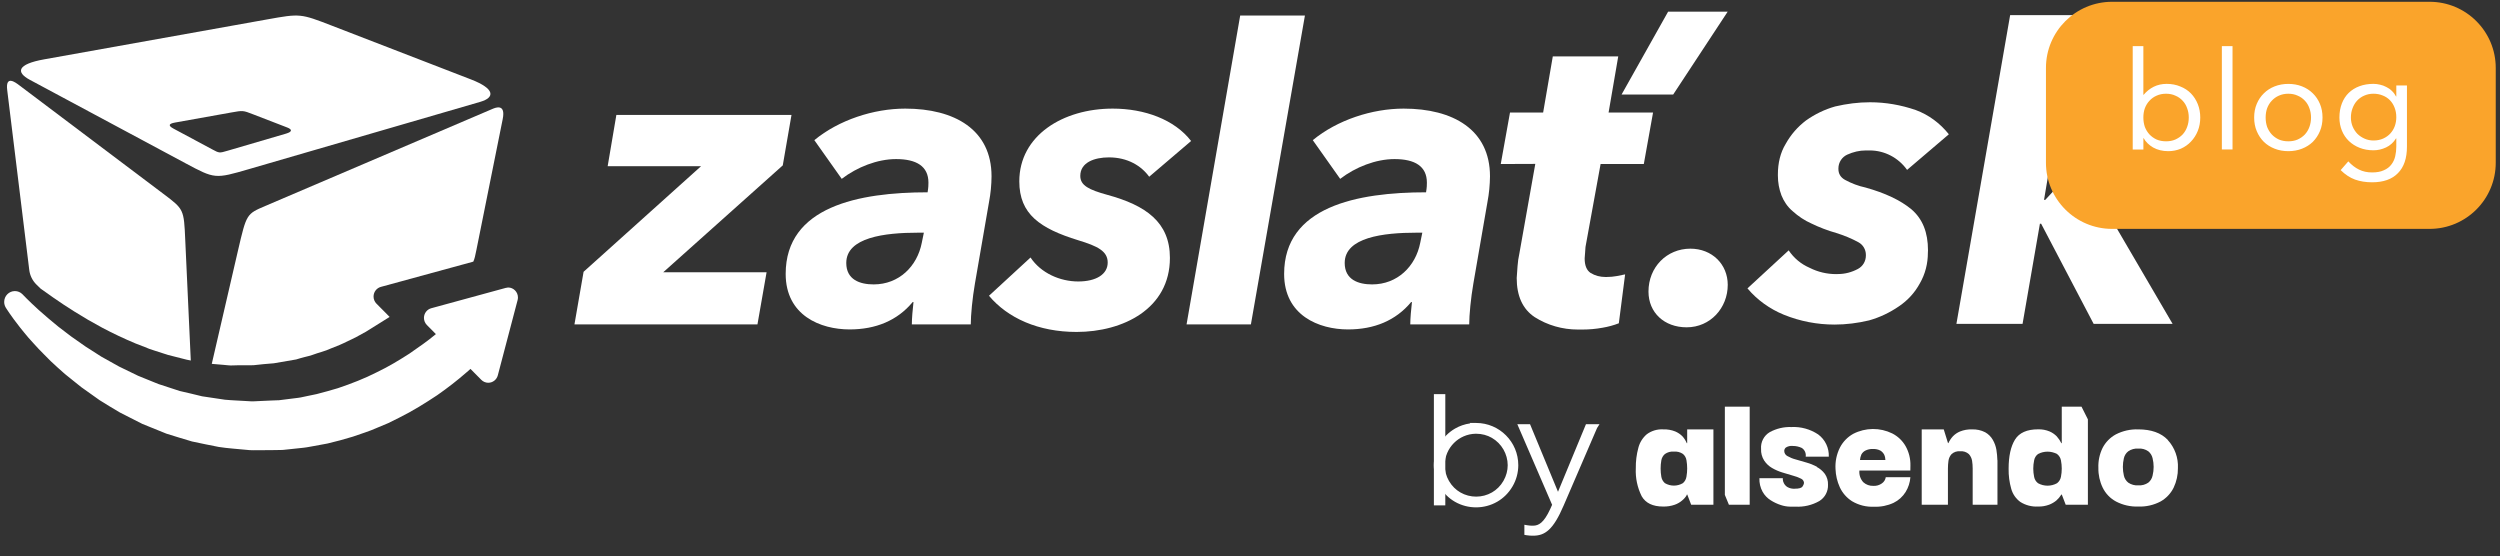 <?xml version="1.0" encoding="utf-8"?>
<!-- Generator: Adobe Illustrator 27.0.1, SVG Export Plug-In . SVG Version: 6.00 Build 0)  -->
<svg version="1.1" id="Layer_1" xmlns="http://www.w3.org/2000/svg" xmlns:xlink="http://www.w3.org/1999/xlink" x="0px" y="0px"
	 viewBox="0 0 1133.86 252.28" style="enable-background:new 0 0 1133.86 252.28;" xml:space="preserve">
<rect x="0" y="0" width="1133.86" height="252.28" fill="#333333" stroke="none"/>
<style type="text/css">
	.st0{fill:#FFFFFF;}
	.st1{fill-rule:evenodd;clip-rule:evenodd;fill:#FFFFFF;}
	.st2{clip-path:url(#SVGID_00000016755654350403519400000008855723559072207236_);}
	.st3{fill:#FAA42B;}
</style>
<g>
	<g>
		<g>
			<polygon class="st0" points="260.54,147.12 264.68,123.27 317.95,75.39 275.6,75.39 279.55,52.12 358.98,52.12 355.02,75.01 
				300.82,123.47 347.68,123.47 343.54,147.12 			"/>
			<g>
				<path class="st0" d="M416.38,105.53c-15.06,0-32.56,2.1-32.56,13.73c0,7.63,6.21,9.73,12.42,9.73c11.48,0,19.76-8.2,21.83-18.88
					l0.94-4.58H416.38z M448.57,91.61l-6.4,37.01c-1.13,6.49-1.88,14.31-1.88,18.5h-26.73c0-2.67,0.38-6.87,0.75-10.11h-0.38
					c-6.96,8.39-16.75,12.4-28.61,12.4c-13.18,0-28.98-6.3-28.98-25.18c0-30.52,33.12-37.01,64.37-37.01
					c0.38-2.29,0.38-3.43,0.38-4.39c0-7.44-5.46-10.68-14.68-10.68c-8.47,0-17.69,3.63-24.65,8.97l-12.42-17.55
					c11.1-9.16,26.91-14.31,41.22-14.31c22.4,0,39.15,9.54,39.15,30.71C449.68,83.87,449.3,87.78,448.57,91.61
					C448.57,91.61,448.57,91.61,448.57,91.61z M448.57,91.61L448.57,91.61L448.57,91.61z"/>
			</g>
			<path class="st0" d="M467.39,116.79c4.7,7.06,13.36,10.87,21.64,10.87c8.09,0,13.36-3.24,13.36-8.58
				c0-5.15-4.52-7.44-13.36-10.11c-17.32-5.34-26.73-11.83-26.73-26.71c0-20.79,19.76-33,42.35-33c14.49,0,28.04,4.96,35.57,14.69
				l-19.01,16.21c-3.57-4.96-9.79-8.78-18.26-8.78c-6.59,0-12.99,2.29-12.99,8.39c0,4.39,3.95,6.3,12.23,8.59
				c17.5,4.77,28.42,12.4,28.42,28.61c0,23.08-21.27,33.58-42.35,33.58c-17.32,0-31.24-6.3-39.71-16.41
				C448.57,134.15,467.39,116.79,467.39,116.79z"/>
			<path class="st0" d="M811.2,113.49c2.44,3.61,5.62,6.27,9.56,7.98c3.75,1.9,7.87,2.85,12,2.85c0.37-0.03,0.64-0.03,0.91-0.03
				c3.08,0,6.16-0.81,8.97-2.31c2.28-1.22,3.62-3.53,3.62-6.11v-0.14v-0.14c0-2.44-1.34-4.61-3.35-5.7
				c-3.21-1.76-6.56-3.12-10.04-4.21c-3.88-1.09-7.77-2.58-11.38-4.34c-3.08-1.36-5.89-3.26-8.44-5.56
				c-2.28-1.9-4.02-4.48-5.09-7.19c-1.07-2.85-1.61-5.84-1.61-8.96c0-0.14,0-0.41,0-0.54c0-5.13,1.12-9.88,3.56-13.87
				c2.33-4.18,5.41-7.71,9.16-10.56c4.02-2.85,8.44-5.02,13.26-6.38c5.22-1.22,10.45-1.9,15.8-1.9c7.1,0,14.06,1.22,20.76,3.53
				c5.89,2.17,10.98,5.97,15,10.99l-18.94,16.15c-3.96-5.56-10.26-8.82-16.95-8.82c-0.4,0-0.8,0-1.2,0c-0.27,0-0.4,0-0.54,0
				c-2.95,0-5.76,0.68-8.44,1.9c-2.41,1.09-4.02,3.53-4.02,6.24c0,0.14,0,0.14,0,0.27c0,2.09,0.94,3.8,3,4.94
				c2.89,1.58,6.11,2.8,9.32,3.48c8.81,2.47,15.75,5.7,20.81,9.88c5.06,4.37,7.5,10.45,7.5,18.62c-0.05,0.41-0.05,0.81-0.05,1.08
				c0,4.89-1.2,9.64-3.62,13.84c-2.28,4.21-5.49,7.74-9.51,10.45c-4.15,2.85-8.7,5.02-13.53,6.38c-5.09,1.22-10.45,1.9-15.67,1.9
				c-7.9,0-15.67-1.49-23.03-4.48c-6.29-2.58-12.05-6.65-16.47-11.94l18.75-17.29L811.2,113.49L811.2,113.49z"/>
			<polygon class="st0" points="949.56,146.89 925.75,101.47 925.19,101.47 917.32,146.89 887.32,146.89 911.69,6.85 941.12,6.85 
				927.06,90.64 927.63,90.64 963.06,52.26 1000.93,52.26 955.94,96.53 985.37,146.89 			"/>
			<g>
				<path class="st0" d="M642.44,105.53c-15.06,0-32.56,2.1-32.56,13.73c0,7.63,6.21,9.73,12.43,9.73c11.48,0,19.76-8.2,21.83-18.88
					l0.94-4.58H642.44z M674.63,91.61l-6.4,37.01c-1.13,6.49-1.88,14.31-1.88,18.5h-26.73c0-2.67,0.38-6.87,0.76-10.11H640
					c-6.96,8.39-16.75,12.4-28.61,12.4c-13.18,0-28.98-6.3-28.98-25.18c0-30.52,33.12-37.01,64.37-37.01
					c0.38-2.29,0.38-3.43,0.38-4.39c0-7.44-5.46-10.68-14.68-10.68c-8.47,0-17.69,3.63-24.65,8.97l-12.42-17.55
					c11.11-9.16,26.92-14.31,41.22-14.31c22.4,0,39.15,9.54,39.15,30.71C675.74,83.87,675.36,87.78,674.63,91.61L674.63,91.61
					L674.63,91.61z M674.63,91.61L674.63,91.61L674.63,91.61z"/>
			</g>
			<polygon class="st0" points="766.47,42.88 735.45,42.88 756.57,5.28 783.59,5.28 758.86,42.88 			"/>
			<path class="st0" d="M680.66,74.39l4.19-23.34l15.03,0l4.38-25.46h29.68l-4.38,25.46l20.17,0l-4.19,23.34h-19.6l-6.85,37.61
				l-0.19,2.7l-0.19,2.51c0,3.28,0.95,5.4,2.66,6.56c2.09,1.29,4.4,1.85,6.71,1.85c0.27,0,0.41,0,0.68,0c1.5,0,2.99-0.14,4.49-0.41
				l3.81-0.77l-2.85,22.18c-2.31,0.91-4.89,1.6-7.34,2.01c-2.99,0.55-6.12,0.83-9.11,0.83c-0.14,0-0.14,0-0.27,0
				c-0.54,0-1.22,0-1.9,0c-6.93,0-13.73-1.93-19.57-5.65c-5.46-3.64-8.13-9.62-8.13-17.71l0.38-5.4c0.14-1.96,0.41-3.88,0.82-5.68
				l7.23-40.69C696.31,74.3,680.66,74.39,680.66,74.39z"/>
			<path class="st0" d="M764.97,148.45c-10.16,0-17.31-6.68-17.31-16.22c0-11.06,8.28-19.45,19.01-19.45
				c9.79,0,16.94,7.06,16.94,16.4C783.61,139.68,775.71,148.45,764.97,148.45z"/>
			<g>
				<path class="st0" d="M79.4,55.58l25.53-4.57c5.27-0.94,5.27-0.94,9.84,0.83l15.51,5.99c2.28,0.88,2.35,1.92-0.54,2.77
					l-26.5,7.76c-3.77,1.11-3.77,1.11-6.92-0.58l-17.67-9.47C76.2,56.99,76.45,56.11,79.4,55.58C79.4,55.58,79.4,55.58,79.4,55.58z
					 M13.53,36.2l70.5,37.79c13.45,7.2,13.45,7.2,28.92,2.7L217.8,46.2c6.77-1.97,6.74-5.95-4.17-10.17l-63.06-24.37
					c-14.36-5.55-14.36-5.55-29.49-2.84L20.07,26.91C7.68,29.12,7.17,32.79,13.53,36.2C13.53,36.2,13.53,36.2,13.53,36.2z
					 M13.53,36.2L13.53,36.2L13.53,36.2z"/>
			</g>
			<path class="st0" d="M107.98,113.45l-11.93,51.57c0.17,0.01,0.33,0.05,0.5,0.05l4.61,0.39c1.54,0.09,3.05,0.41,4.61,0.27
				c3.1-0.15,6.16,0.02,9.23-0.09c3.08-0.38,6.14-0.62,9.19-0.87l10.14-1.74c1.24-0.4,2.46-0.73,3.69-1.05l1.83-0.46
				c0.58-0.11,1.25-0.32,1.97-0.59c2.77-1.05,5.62-1.63,8.24-2.88l3.97-1.59c1.32-0.51,2.56-1.21,3.83-1.79
				c1.25-0.62,2.52-1.14,3.72-1.81l3.57-1.96c0.11-0.07,0.23-0.09,0.23-0.09l8.71-5.43l2.62-1.64l-5.98-6.03
				c-0.84-0.85-1.31-2-1.31-3.21c0-2.05,1.36-3.84,3.31-4.38l41.93-11.45c0.58-1.21,0.9-2.76,1.41-5.3l11.93-59.36
				c1.45-7.2-3.32-5.17-4.66-4.6L120.31,93.42C111.8,97.05,111.8,97.05,107.98,113.45z"/>
			<path class="st0" d="M13.27,122.44c0.31,2.53,1.47,4.87,3.28,6.64l1.89,1.84c1.36,0.96,3.25,2.31,5.67,4.01
				c3.1,2.18,6.36,4.31,9.57,6.33c4.12,2.6,8.36,5.06,12.64,7.35c4.94,2.62,10.03,5.02,15.17,7.17l4.12,1.59
				c1.35,0.6,2.76,1.13,4.19,1.55l4.31,1.39c1.43,0.49,2.88,0.95,4.38,1.25l4.44,1.13c1.19,0.32,2.38,0.61,3.6,0.82l-2.51-54.59
				c-0.61-14-0.61-14-9.86-20.96L8.61,38.58c-1.6-1.21-6.19-4.66-5.34,2.29C3.27,40.87,13.27,122.44,13.27,122.44z"/>
			<g>
				<path class="st1" d="M229.28,130.6l-33.69,9.2c-1.95,0.53-3.31,2.33-3.31,4.38c0,1.21,0.48,2.36,1.31,3.21l4.11,4.15l-0.15,0.11
					c-3.34,2.81-7.37,5.63-11.77,8.67c-4.49,2.88-9.42,5.92-14.91,8.53c-5.43,2.77-11.38,5.11-17.63,7.21
					c-3.13,1-6.42,1.8-9.64,2.68l-4.76,0.99l-2.39,0.51c-0.79,0.18-1.83,0.25-2.74,0.38l-5.65,0.71l-1.42,0.18l-0.21,0.02l-0.07,0
					l-0.66,0.02l-2.62,0.1l-5.26,0.24c-1.76,0.08-3.52,0.24-5.27,0.05c-3.5-0.24-7.03-0.32-10.52-0.65l-10.38-1.55
					c-3.38-0.85-6.76-1.63-10.11-2.4l-9.7-3.17l-9.21-3.74l-8.63-4.19l-7.99-4.46l-7.24-4.63l-6.51-4.57l-5.73-4.37
					c-3.02-2.44-6.06-5.04-8.95-7.61c-2.42-2.18-4.25-3.99-5.44-5.16c-0.61-0.57-1.09-1.1-1.42-1.44l-0.49-0.51l-0.01-0.01
					c-0.92-0.94-2.16-1.46-3.45-1.46c-2.68,0-4.86,2.2-4.86,4.92c0,0.93,0.26,1.83,0.74,2.62l0.39,0.6c0.25,0.4,0.61,0.98,1.19,1.79
					c1.1,1.65,2.76,3.87,4.93,6.65c1.12,1.35,2.31,2.92,3.71,4.52c1.43,1.56,2.94,3.31,4.63,5.09c1.73,1.74,3.53,3.64,5.51,5.58
					c2.03,1.87,4.14,3.87,6.45,5.85l7.4,5.94l8.31,5.91c2.99,1.87,6.2,3.84,9.26,5.62l10.13,5.15c3.59,1.46,7.23,2.93,10.93,4.43
					c3.81,1.19,7.68,2.39,11.61,3.54c3.99,0.89,8.05,1.66,12.12,2.48c4.1,0.65,8.27,0.87,12.42,1.3c2.08,0.27,4.17,0.19,6.25,0.18
					l6.25-0.05l3.12-0.05l0.78-0.02l0.19-0.01l0.6-0.05l0.35-0.04l1.43-0.15l5.67-0.6c0.97-0.12,1.82-0.16,2.88-0.35l3.14-0.56
					c2.09-0.38,4.17-0.76,6.23-1.15c3.84-0.89,7.74-1.97,11.53-3.12c3.69-1.32,7.41-2.4,10.84-3.96c1.74-0.72,3.46-1.45,5.16-2.16
					c1.66-0.78,3.27-1.62,4.88-2.42c6.43-3.18,12.16-6.81,17.35-10.25c4.63-3.22,9.14-6.72,13.41-10.45
					c0.59-0.5,1.13-0.99,1.69-1.48l4.91,4.95c0.84,0.85,1.98,1.33,3.16,1.33c2.03,0,3.81-1.38,4.33-3.37l8.98-34.14
					c0.1-0.38,0.15-0.78,0.15-1.17c0-2.5-2-4.53-4.47-4.53C230.06,130.44,229.66,130.49,229.28,130.6
					C229.28,130.6,229.28,130.6,229.28,130.6z M229.28,130.6L229.28,130.6L229.28,130.6z"/>
			</g>
			<polygon class="st0" points="562.48,7.05 538.16,147.12 567.34,147.12 591.84,7.05 562.48,7.05 			"/>
		</g>
		<path class="st1" d="M765.21,194.75v6.26h-0.18c-0.47-1.15-1.14-2.21-1.98-3.13c-0.93-0.94-2.04-1.68-3.26-2.2
			c-1.74-0.69-3.61-1.01-5.49-0.94c-2.63-0.14-5.23,0.62-7.36,2.18c-1.89,1.59-3.24,3.74-3.86,6.14c-0.83,3.04-1.22,6.19-1.17,9.34
			c-0.21,4.38,0.71,8.74,2.67,12.67c1.79,3.11,5.03,4.67,9.71,4.67c1.8,0.05,3.6-0.23,5.31-0.83c1.2-0.42,2.32-1.07,3.29-1.89
			c0.68-0.54,1.27-1.18,1.77-1.89c0.34-0.55,0.48-0.83,0.41-0.83h0.18l1.77,4.62h10.09v-34.17L765.21,194.75L765.21,194.75
			L765.21,194.75L765.21,194.75z M764.88,216.21c-0.17,1.13-0.74,2.17-1.61,2.92c-2.52,1.49-5.65,1.49-8.17,0
			c-0.85-0.75-1.42-1.77-1.61-2.88c-0.22-1.24-0.32-2.49-0.32-3.75c-0.01-1.25,0.1-2.49,0.32-3.72c0.19-1.1,0.76-2.11,1.61-2.85
			c1.19-0.84,2.63-1.24,4.09-1.11c1.44-0.12,2.89,0.25,4.09,1.06c0.87,0.73,1.44,1.75,1.61,2.87
			C765.32,211.21,765.32,213.74,764.88,216.21L764.88,216.21z"/>
		<polygon class="st1" points="782.3,184.43 782.3,224.47 784.13,228.91 793.56,228.91 793.56,184.43 		"/>
		<path class="st1" d="M824.12,211.7c-1.55-0.81-3.18-1.46-4.86-1.93l-4.87-1.41c-1.31-0.34-2.56-0.85-3.73-1.52
			c-0.88-0.45-1.43-1.36-1.43-2.35c0.02-0.59,0.29-1.14,0.74-1.52c0.94-0.59,2.05-0.84,3.15-0.71c1.41-0.01,2.8,0.3,4.07,0.9
			c1.33,0.85,2.02,2.41,1.77,3.96h10.48c0.17-3.96-1.64-7.75-4.83-10.1c-3.58-2.38-7.82-3.55-12.1-3.34
			c-3.43-0.13-6.84,0.67-9.86,2.32c-2.65,1.57-4.17,4.52-3.93,7.59c-0.09,1.87,0.4,3.73,1.42,5.31c0.91,1.37,2.12,2.52,3.54,3.34
			c1.5,0.88,3.1,1.57,4.76,2.07l4.72,1.41c1.26,0.32,2.48,0.77,3.64,1.35c0.81,0.33,1.36,1.11,1.4,1.98
			c-0.09,0.56-0.32,1.1-0.66,1.56c-0.44,0.71-1.59,1.04-3.54,1.04c-1.17,0.08-2.33-0.18-3.34-0.76c-0.66-0.41-1.2-0.99-1.56-1.68
			c-0.28-0.5-0.46-1.05-0.51-1.63c0-0.48,0-0.71,0-0.71h-10.62c-0.09,2.15,0.41,4.29,1.45,6.18c0.88,1.57,2.14,2.89,3.66,3.84
			c1.43,0.91,2.97,1.64,4.58,2.16c1.36,0.46,2.78,0.71,4.21,0.74h2.42c3.79,0.21,7.56-0.67,10.86-2.55
			c2.54-1.57,4.04-4.38,3.93-7.36c0.08-1.78-0.43-3.53-1.45-4.99c-0.99-1.32-2.26-2.39-3.72-3.15L824.12,211.7L824.12,211.7
			L824.12,211.7L824.12,211.7z M824.12,211.7L824.12,211.7L824.12,211.7z"/>
		<path class="st1" d="M866.46,211.17c0.08-3.09-0.68-6.15-2.2-8.85c-1.41-2.45-3.5-4.44-6.02-5.73c-5.59-2.75-12.15-2.69-17.7,0.16
			c-2.6,1.44-4.72,3.63-6.07,6.28c-1.5,3-2.18,6.35-1.98,9.7c0.1,2.84,0.75,5.64,1.93,8.23c1.2,2.62,3.14,4.83,5.57,6.37
			c3.02,1.79,6.49,2.66,10,2.49c3.05,0.13,6.08-0.48,8.85-1.77c2.24-1.09,4.13-2.8,5.45-4.92c1.25-2.03,1.99-4.33,2.16-6.71h-11.17
			c-0.16,1.15-0.8,2.18-1.77,2.83c-1.12,0.79-2.47,1.19-3.84,1.11c-1.68,0.07-3.33-0.52-4.58-1.65c-1.31-1.44-1.96-3.37-1.77-5.31
			h23.11L866.46,211.17L866.46,211.17L866.46,211.17L866.46,211.17z M843.58,208.64c0.08-0.85,0.29-1.69,0.62-2.48
			c0.4-0.75,1.01-1.37,1.77-1.77c1.09-0.56,2.31-0.82,3.54-0.74c1.17-0.07,2.34,0.19,3.38,0.74c0.69,0.43,1.26,1.04,1.65,1.77
			c0.37,0.78,0.56,1.62,0.58,2.48H843.58L843.58,208.64L843.58,208.64L843.58,208.64z"/>
		<path class="st1" d="M905.9,208.74c-0.04-1.58-0.19-3.16-0.44-4.72c-0.27-1.59-0.82-3.13-1.63-4.53
			c-0.82-1.43-2.01-2.62-3.45-3.43c-1.85-0.95-3.92-1.4-6-1.31c-1.85-0.07-3.7,0.25-5.42,0.94c-1.22,0.5-2.32,1.25-3.24,2.2
			c-0.85,0.93-1.55,1.99-2.07,3.13l-0.18-0.16l-1.89-6.1h-10v34.17h11.89v-16.42c0-1.18,0.08-2.37,0.25-3.54
			c0.15-1.12,0.64-2.17,1.4-3.01c1.05-0.96,2.46-1.43,3.88-1.29c1.45-0.15,2.9,0.32,3.98,1.29c0.76,0.85,1.26,1.89,1.45,3.01
			c0.19,1.17,0.27,2.36,0.27,3.54v16.42h11.24v-16.33c0-1.06,0-2.34,0-3.84H905.9L905.9,208.74L905.9,208.74L905.9,208.74z
			 M905.9,208.74L905.9,208.74L905.9,208.74z"/>
		<path class="st1" d="M944.05,184.43h-8.95v16.58h-0.18c-0.56-1.13-1.28-2.19-2.12-3.13c-0.92-0.93-2.02-1.68-3.22-2.2
			c-1.65-0.69-3.42-1.01-5.2-0.96c-5.07,0-8.57,1.56-10.49,4.67c-1.92,3.11-2.89,7.51-2.89,13.18c-0.06,3.09,0.34,6.18,1.19,9.15
			c0.67,2.39,2.12,4.49,4.14,5.95c2.4,1.51,5.22,2.23,8.05,2.07c1.7,0.05,3.39-0.24,4.99-0.83c1.18-0.45,2.28-1.09,3.26-1.89
			c0.89-0.79,1.67-1.71,2.3-2.73h0.18l1.77,4.62h10.07V190.2L944.05,184.43L944.05,184.43L944.05,184.43z M934.73,216.28
			c-0.22,1.14-0.85,2.17-1.77,2.88c-2.68,1.49-5.94,1.49-8.62,0c-0.93-0.7-1.56-1.73-1.77-2.88c-0.52-2.47-0.52-5.03,0-7.5
			c0.2-1.15,0.83-2.17,1.77-2.87c2.7-1.42,5.92-1.42,8.62,0c0.92,0.7,1.55,1.72,1.77,2.87C935.22,211.26,935.22,213.8,934.73,216.28
			z"/>
		<path class="st1" d="M983.19,199.52c-3.04-3.19-7.52-4.78-13.4-4.78c-3.52-0.12-7.01,0.66-10.14,2.26
			c-2.59,1.4-4.7,3.56-6.05,6.18c-1.37,2.82-2.02,5.93-1.89,9.06c-0.06,3.11,0.62,6.19,1.98,8.99c1.31,2.65,3.41,4.83,6.02,6.23
			c3.11,1.62,6.58,2.41,10.09,2.28c3.53,0.14,7.04-0.66,10.16-2.32c2.55-1.45,4.6-3.63,5.89-6.26c1.31-2.76,1.97-5.79,1.93-8.85
			c0.23-4.68-1.42-9.26-4.58-12.72L983.19,199.52L983.19,199.52C983.19,199.52,983.19,199.52,983.19,199.52z M976.29,215.71
			c-0.26,1.25-0.94,2.37-1.93,3.18c-1.33,0.92-2.92,1.35-4.53,1.24c-1.62,0.12-3.24-0.32-4.58-1.24c-1.01-0.8-1.71-1.93-1.98-3.18
			c-0.61-2.59-0.61-5.3,0-7.89c0.28-1.24,0.98-2.35,1.98-3.13c1.34-0.93,2.96-1.36,4.58-1.24c1.61-0.12,3.21,0.31,4.53,1.24
			c0.98,0.8,1.65,1.9,1.93,3.13C976.93,210.42,976.93,213.12,976.29,215.71z"/>
		<polygon class="st1" points="651.52,228.01 654.31,228.01 654.31,179.95 651.52,179.95 		"/>
		<path class="st0" d="M652.72,226.81h0.39v-45.66h-0.39V226.81z M654.31,229.21h-3.98v-50.45h5.18v50.45H654.31L654.31,229.21z"/>
		<path class="st1" d="M723.28,193.57l-15.17,35.18c-4.69,10.92-8.07,13.02-12.83,13.02c-0.91,0.01-1.82-0.06-2.71-0.2v-2.15
			c0.9,0.15,1.8,0.22,2.71,0.19c3.16,0,5.87-1.71,8.87-8.24l1.09-2.42l-15.27-35.36h3.16l13.48,32.57l13.48-32.57L723.28,193.57
			L723.28,193.57L723.28,193.57z"/>
		<path class="st0" d="M724.34,194.12l-15.13,35.1c-2.41,5.62-4.52,9-6.67,11c-2.3,2.14-4.59,2.74-7.25,2.74v0
			c-0.51,0.01-1-0.01-1.46-0.04c-0.47-0.04-0.96-0.09-1.45-0.17l-1.01-0.17v-4.58l1.4,0.24c0.41,0.07,0.82,0.12,1.23,0.15
			c0.43,0.03,0.84,0.04,1.25,0.03l0.04,0c1.31,0,2.52-0.35,3.72-1.38c1.32-1.13,2.64-3.06,4.07-6.15l0.87-1.94l-15.78-36.55h5.77
			l12.68,30.64l12.68-30.64h6.14L724.34,194.12L724.34,194.12z M707.13,228l14.33-33.24h-0.58L707.13,228z M702.76,236.32
			c1.21-1.69,2.46-3.99,3.84-7.1l-0.08-0.2l-1.27,2.82l-0.01,0C704.4,233.67,703.58,235.14,702.76,236.32L702.76,236.32z
			 M691.8,194.76l13.04,30.21l-12.5-30.21H691.8L691.8,194.76z"/>
		<path class="st1" d="M669.51,195.53c11.9-0.01,19.35,12.86,13.41,23.17c-5.94,10.31-20.81,10.33-26.77,0.03
			c-1.36-2.35-2.08-5.02-2.08-7.74C654.08,202.46,660.98,195.55,669.51,195.53L669.51,195.53L669.51,195.53L669.51,195.53z
			 M669.51,193.04c-13.82-0.01-22.46,14.94-15.57,26.91c6.9,11.97,24.17,11.99,31.08,0.03c1.58-2.72,2.41-5.81,2.41-8.96
			C687.45,201.1,679.42,193.05,669.51,193.04L669.51,193.04L669.51,193.04z"/>
		<path class="st0" d="M670.7,194.38c2.62,0.18,5.03,0.95,7.12,2.15c2.57,1.48,4.66,3.62,6.11,6.12c1.45,2.5,2.26,5.38,2.26,8.35
			c0,2.77-0.7,5.62-2.24,8.3c-1.55,2.69-3.66,4.72-6.06,6.11c-2.56,1.48-5.46,2.23-8.35,2.23c-2.89,0-5.79-0.73-8.35-2.21
			c-2.41-1.39-4.52-3.42-6.07-6.1c-0.74-1.27-1.3-2.62-1.67-4.02c-0.38-1.41-0.57-2.86-0.57-4.32h0.01c0-4.59,1.87-8.75,4.87-11.76
			c3.01-3.01,7.17-4.88,11.76-4.89l1.2,0L670.7,194.38C670.7,194.38,670.7,194.38,670.7,194.38z M676.63,198.59
			c-2.05-1.18-4.47-1.87-7.13-1.87h-0.2c-3.85,0.06-7.33,1.65-9.87,4.19c-2.58,2.58-4.18,6.14-4.18,10.08h0
			c0,1.26,0.17,2.5,0.49,3.7c0.32,1.2,0.8,2.36,1.43,3.44c1.33,2.3,3.14,4.04,5.19,5.22c2.2,1.27,4.68,1.9,7.17,1.89
			c2.48,0,4.96-0.64,7.16-1.91c2.06-1.19,3.86-2.93,5.19-5.23c1.32-2.3,1.93-4.74,1.93-7.11c0-2.53-0.7-5-1.94-7.15
			C680.62,201.69,678.83,199.86,676.63,198.59L676.63,198.59L676.63,198.59z M669.5,194.23c-3.12,0-5.96,0.81-8.37,2.2
			c-2.58,1.49-4.68,3.64-6.15,6.17c-1.46,2.53-2.28,5.42-2.28,8.4c0,2.79,0.71,5.65,2.26,8.35c1.56,2.7,3.68,4.75,6.09,6.14
			c2.58,1.49,5.5,2.24,8.41,2.24c2.92,0,5.84-0.74,8.42-2.23c2.41-1.39,4.53-3.43,6.1-6.14c0.73-1.27,1.29-2.62,1.67-4.02
			c0.38-1.42,0.58-2.87,0.58-4.33h-0.01v-0.01h0.01c0.01-4.62-1.87-8.81-4.89-11.85c-2.98-2.99-7.08-4.85-11.61-4.92h-0.22v0
			L669.5,194.23L669.5,194.23C669.51,194.23,669.5,194.23,669.5,194.23z M659.95,194.36c2.05-1.18,4.35-1.99,6.85-2.34l-0.19-0.19
			h2.9v0c5.28,0.01,10.07,2.16,13.52,5.63c3.46,3.47,5.59,8.25,5.58,13.53h0v0.01h0c0,1.69-0.23,3.35-0.66,4.95
			c-0.43,1.6-1.07,3.15-1.92,4.6c-1.78,3.08-4.21,5.41-6.98,7.01c-2.95,1.7-6.28,2.55-9.61,2.55c-3.33,0-6.66-0.86-9.61-2.56
			c-2.76-1.6-5.18-3.94-6.96-7.02c-1.78-3.08-2.58-6.35-2.58-9.54c0-3.41,0.93-6.72,2.6-9.6
			C654.59,198.52,656.99,196.07,659.95,194.36L659.95,194.36L659.95,194.36z"/>
	</g>
</g>
<g>
	<defs>
		<rect id="SVGID_1_" x="1.93" y="0.81" width="1130" height="230"/>
	</defs>
	<clipPath id="SVGID_00000106834036726286840890000005818349171046604958_">
		<use xlink:href="#SVGID_1_"  style="overflow:visible;"/>
	</clipPath>
	<g style="clip-path:url(#SVGID_00000106834036726286840890000005818349171046604958_);">
		<path class="st3" d="M957.93,0.81h144c16.57,0,30,13.43,30,30v43c0,16.57-13.43,30-30,30h-144c-16.57,0-30-13.43-30-30v-43
			C927.93,14.24,941.36,0.81,957.93,0.81z"/>
		<path class="st0" d="M967.27,20.93h4.84v22.07h0.12c1.32-1.57,2.85-2.79,4.59-3.66c1.78-0.87,3.72-1.3,5.83-1.3
			c2.27,0,4.34,0.39,6.2,1.18c1.9,0.74,3.51,1.8,4.84,3.16c1.32,1.36,2.36,2.98,3.1,4.84s1.12,3.89,1.12,6.08s-0.37,4.22-1.12,6.08
			s-1.78,3.47-3.1,4.84c-1.28,1.36-2.81,2.44-4.59,3.22c-1.78,0.74-3.68,1.12-5.7,1.12c-2.6,0-4.9-0.56-6.88-1.67
			c-1.94-1.16-3.37-2.56-4.28-4.22h-0.12v5.15h-4.84V20.93z M972.11,53.3c0,1.53,0.23,2.96,0.68,4.28c0.5,1.28,1.2,2.42,2.11,3.41
			c0.91,0.95,1.98,1.72,3.22,2.29c1.28,0.54,2.71,0.81,4.28,0.81c1.57,0,2.98-0.27,4.22-0.81c1.28-0.58,2.38-1.34,3.29-2.29
			c0.91-0.99,1.59-2.13,2.05-3.41c0.5-1.32,0.74-2.75,0.74-4.28s-0.25-2.93-0.74-4.22c-0.46-1.32-1.14-2.46-2.05-3.41
			c-0.91-0.99-2-1.76-3.29-2.29c-1.24-0.58-2.65-0.87-4.22-0.87c-1.57,0-3,0.29-4.28,0.87c-1.24,0.54-2.32,1.3-3.22,2.29
			c-0.91,0.95-1.61,2.09-2.11,3.41C972.33,50.36,972.11,51.77,972.11,53.3z M1007.71,20.93h4.84v46.87h-4.84V20.93z M1022.36,53.3
			c0-2.27,0.39-4.34,1.18-6.2c0.78-1.86,1.86-3.45,3.22-4.77c1.37-1.36,3-2.42,4.9-3.16s3.97-1.12,6.2-1.12
			c2.23,0,4.3,0.37,6.2,1.12s3.53,1.8,4.9,3.16c1.36,1.32,2.44,2.91,3.22,4.77c0.79,1.86,1.18,3.93,1.18,6.2s-0.39,4.34-1.18,6.2
			c-0.78,1.86-1.86,3.47-3.22,4.84c-1.37,1.32-3,2.36-4.9,3.1c-1.9,0.74-3.97,1.12-6.2,1.12c-2.23,0-4.3-0.37-6.2-1.12
			c-1.9-0.74-3.53-1.78-4.9-3.1c-1.36-1.36-2.44-2.98-3.22-4.84C1022.75,57.64,1022.36,55.57,1022.36,53.3z M1027.57,53.3
			c0,1.53,0.23,2.96,0.68,4.28c0.5,1.28,1.2,2.42,2.11,3.41c0.91,0.95,1.98,1.72,3.22,2.29c1.28,0.54,2.71,0.81,4.28,0.81
			c1.57,0,2.98-0.27,4.22-0.81c1.28-0.58,2.37-1.34,3.28-2.29c0.91-0.99,1.59-2.13,2.05-3.41c0.49-1.32,0.74-2.75,0.74-4.28
			s-0.25-2.93-0.74-4.22c-0.46-1.32-1.14-2.46-2.05-3.41c-0.91-0.99-2-1.76-3.28-2.29c-1.24-0.58-2.65-0.87-4.22-0.87
			c-1.57,0-3,0.29-4.28,0.87c-1.24,0.54-2.31,1.3-3.22,2.29c-0.91,0.95-1.61,2.09-2.11,3.41
			C1027.8,50.36,1027.57,51.77,1027.57,53.3z M1091.66,66.5c0,5.29-1.36,9.3-4.09,12.03c-2.69,2.77-6.59,4.15-11.72,4.15
			c-2.85,0-5.43-0.41-7.75-1.24c-2.27-0.83-4.44-2.25-6.51-4.28l3.47-3.97c1.53,1.65,3.14,2.89,4.84,3.72
			c1.74,0.87,3.72,1.3,5.95,1.3c2.15,0,3.93-0.33,5.33-0.99c1.45-0.62,2.59-1.49,3.41-2.6c0.83-1.07,1.41-2.31,1.74-3.72
			c0.33-1.41,0.5-2.87,0.5-4.4v-3.72h-0.13c-1.16,1.86-2.66,3.22-4.52,4.09c-1.86,0.87-3.77,1.3-5.71,1.3
			c-2.27,0-4.36-0.37-6.26-1.12c-1.9-0.74-3.53-1.78-4.9-3.1c-1.36-1.32-2.42-2.89-3.16-4.71s-1.12-3.8-1.12-5.95
			c0-2.36,0.38-4.48,1.12-6.39c0.74-1.9,1.78-3.49,3.1-4.77c1.36-1.32,3-2.34,4.9-3.04c1.9-0.7,4.01-1.05,6.32-1.05
			c0.99,0,1.99,0.12,2.98,0.37c0.99,0.21,1.94,0.56,2.85,1.05c0.95,0.45,1.8,1.05,2.54,1.8c0.75,0.7,1.37,1.53,1.86,2.48h0.13v-4.96
			h4.83V66.5z M1066.24,53.3c0,1.49,0.27,2.87,0.81,4.15c0.53,1.24,1.26,2.34,2.17,3.29c0.95,0.91,2.04,1.63,3.28,2.17
			c1.24,0.54,2.57,0.81,3.97,0.81c1.65,0,3.12-0.29,4.4-0.87c1.28-0.58,2.36-1.34,3.23-2.29c0.91-0.99,1.59-2.11,2.04-3.35
			c0.46-1.28,0.69-2.62,0.69-4.03c0-1.57-0.25-3-0.75-4.28c-0.49-1.32-1.2-2.46-2.11-3.41c-0.91-0.95-2-1.67-3.28-2.17
			c-1.28-0.54-2.69-0.81-4.22-0.81c-1.53,0-2.93,0.29-4.21,0.87c-1.24,0.54-2.32,1.3-3.23,2.29c-0.87,0.95-1.55,2.09-2.04,3.41
			C1066.49,50.36,1066.24,51.77,1066.24,53.3z"/>
	</g>
</g>
</svg>
